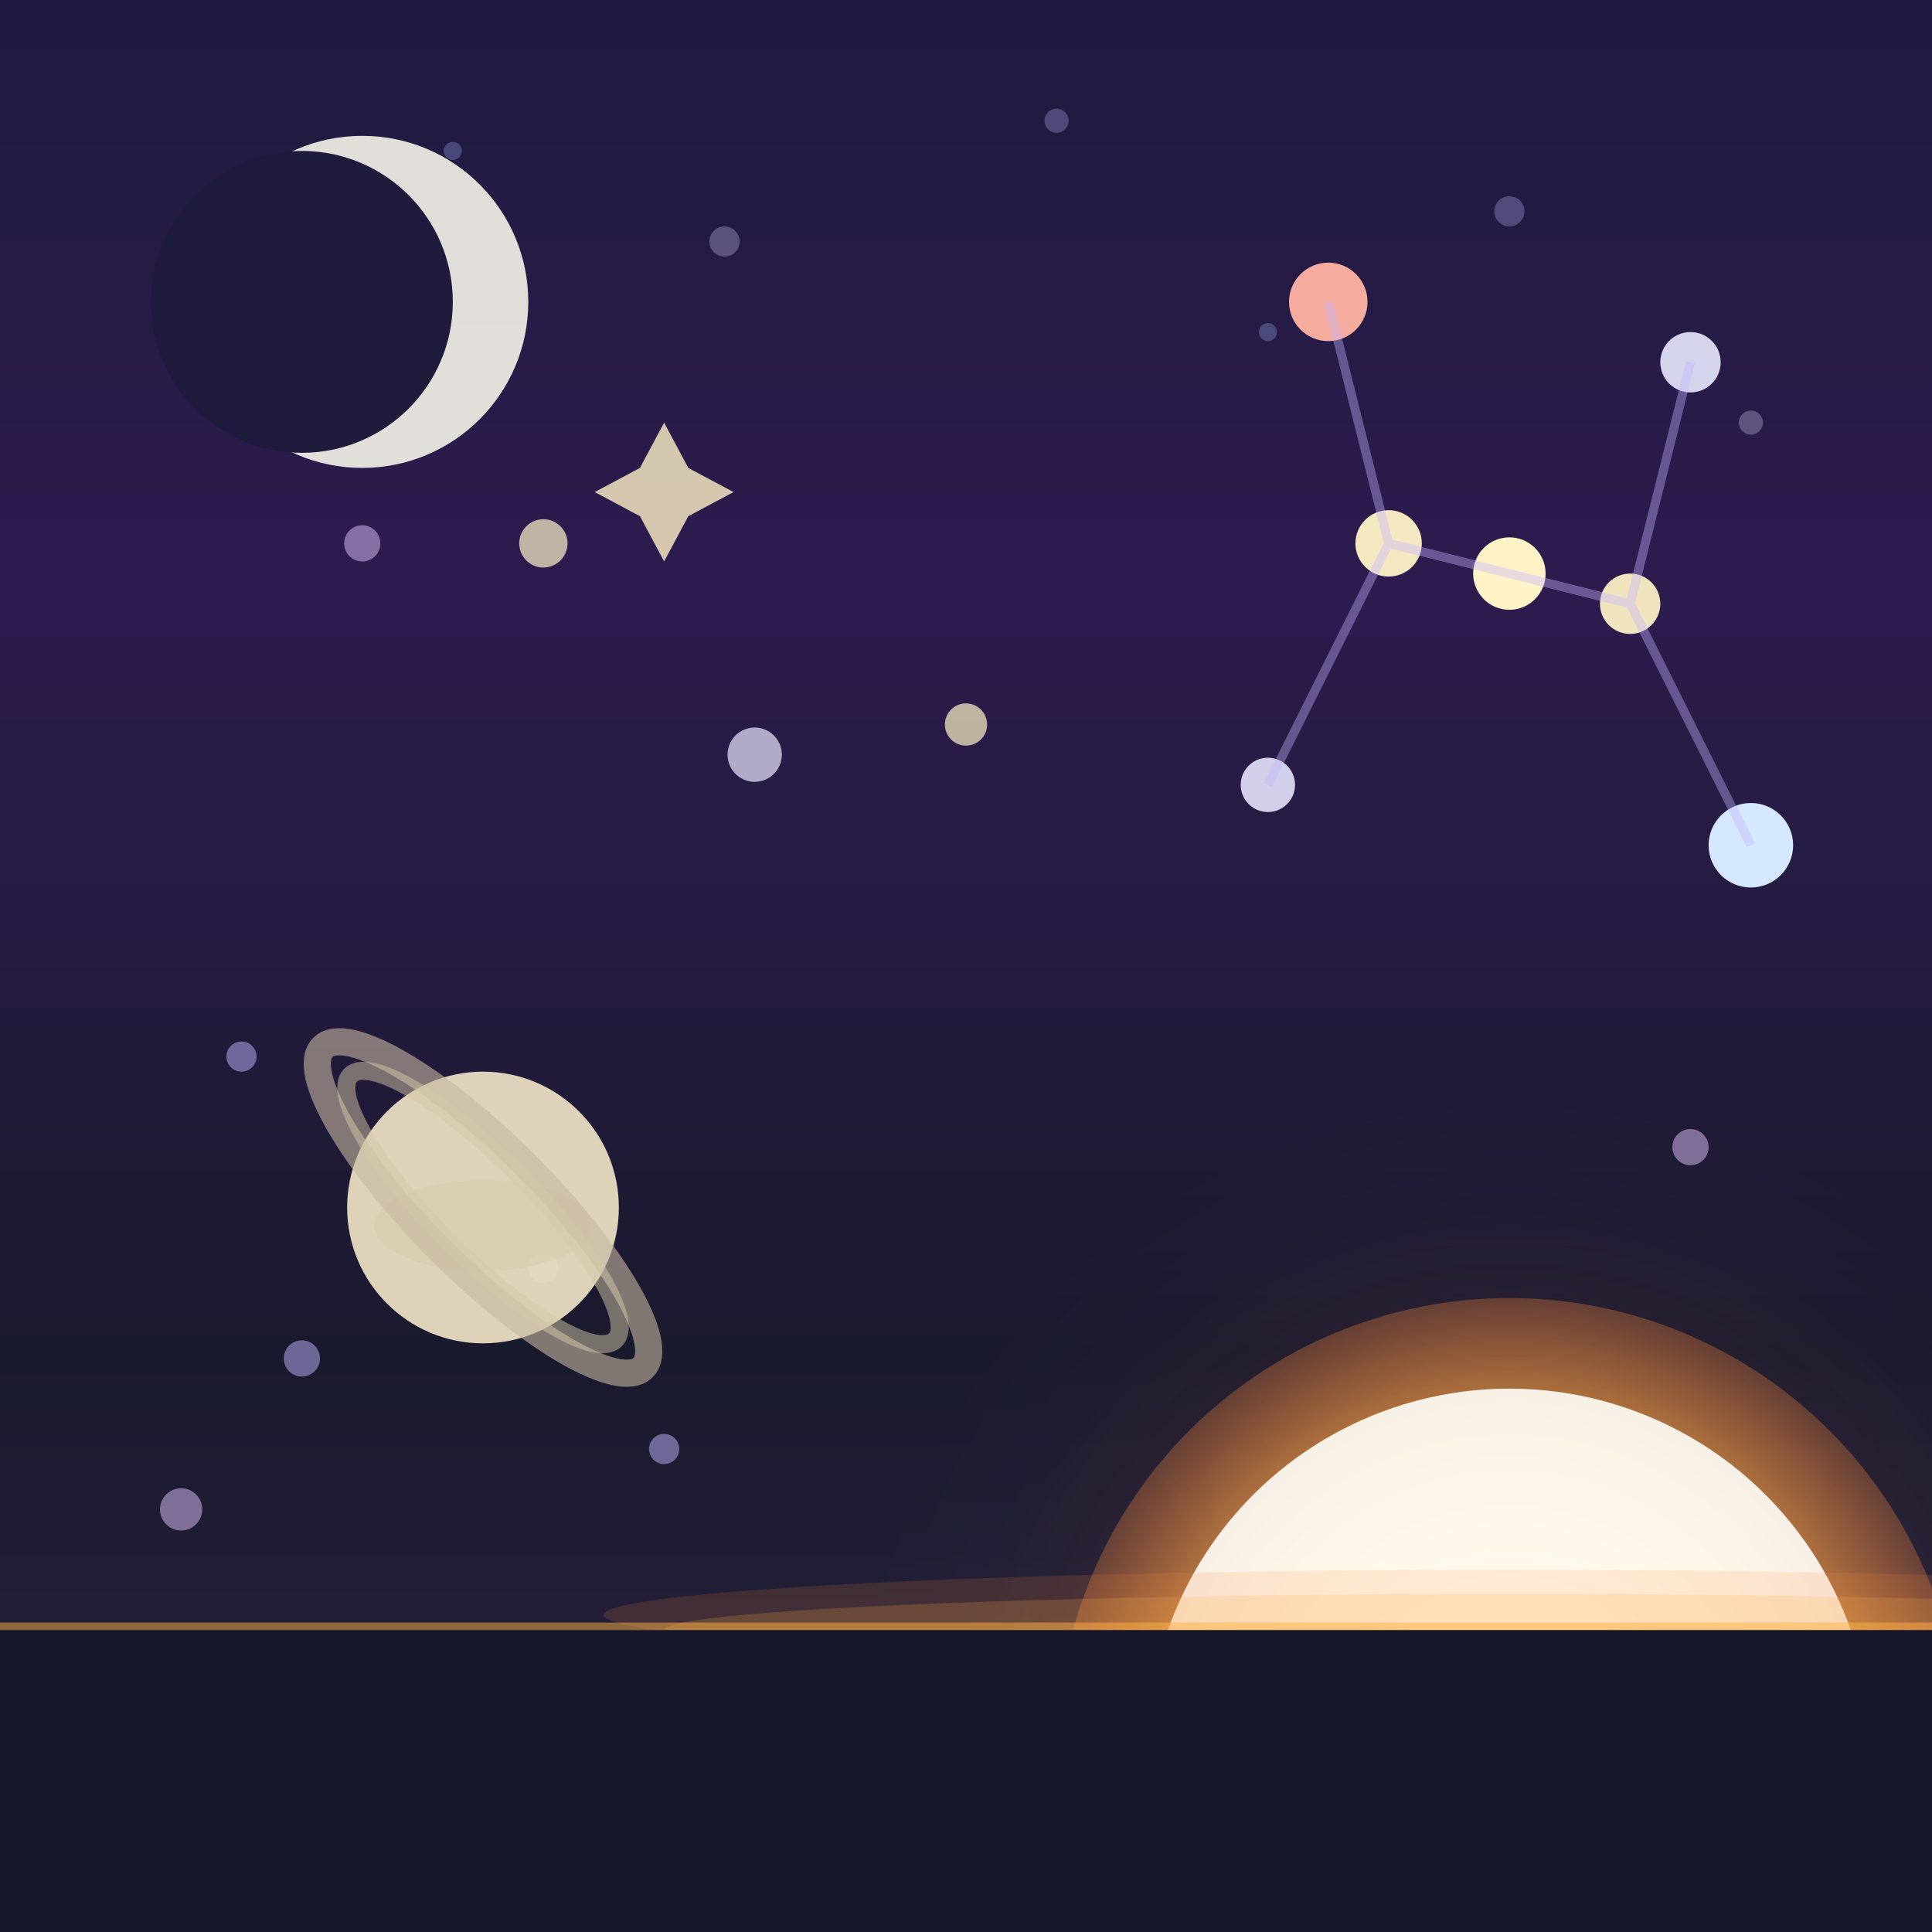 <svg xmlns="http://www.w3.org/2000/svg" viewBox="0 0 64 64">
  <defs>
    <clipPath id="aboveHorizon">
      <rect x="0" y="0" width="64" height="54"/>
    </clipPath>

    <!-- Sun gradient -->
    <radialGradient id="sunCore" cx="50%" cy="50%">
      <stop offset="0%" style="stop-color:#fff9e6;stop-opacity:1" />
      <stop offset="30%" style="stop-color:#ffe8a3;stop-opacity:1" />
      <stop offset="60%" style="stop-color:#ffb347;stop-opacity:0.9" />
      <stop offset="100%" style="stop-color:#ff8c42;stop-opacity:0.3" />
    </radialGradient>

    <radialGradient id="sunGlow" cx="50%" cy="50%">
      <stop offset="0%" style="stop-color:#fff4d6;stop-opacity:0.8" />
      <stop offset="40%" style="stop-color:#ffb347;stop-opacity:0.4" />
      <stop offset="70%" style="stop-color:#ff8c42;stop-opacity:0.2" />
      <stop offset="100%" style="stop-color:#ff6b35;stop-opacity:0" />
    </radialGradient>

    <!-- Nebula gradients -->
    <radialGradient id="nebula1" cx="30%" cy="30%">
      <stop offset="0%" style="stop-color:#a78bfa;stop-opacity:0.4" />
      <stop offset="50%" style="stop-color:#ec4899;stop-opacity:0.2" />
      <stop offset="100%" style="stop-color:#1a1a2e;stop-opacity:0" />
    </radialGradient>

    <radialGradient id="nebula2" cx="70%" cy="20%">
      <stop offset="0%" style="stop-color:#60a5fa;stop-opacity:0.3" />
      <stop offset="50%" style="stop-color:#8b5cf6;stop-opacity:0.15" />
      <stop offset="100%" style="stop-color:#1a1a2e;stop-opacity:0" />
    </radialGradient>

    <!-- Glow filters -->
    <filter id="strongGlow">
      <feGaussianBlur stdDeviation="3" result="coloredBlur"/>
      <feMerge>
        <feMergeNode in="coloredBlur"/>
        <feMergeNode in="coloredBlur"/>
        <feMergeNode in="SourceGraphic"/>
      </feMerge>
    </filter>

    <filter id="softGlow">
      <feGaussianBlur stdDeviation="1.5" result="coloredBlur"/>
      <feMerge>
        <feMergeNode in="coloredBlur"/>
        <feMergeNode in="SourceGraphic"/>
      </feMerge>
    </filter>

    <!-- Sky gradient -->
    <linearGradient id="skyGrad" x1="0%" y1="0%" x2="0%" y2="100%">
      <stop offset="0%" style="stop-color:#1e1b3d;stop-opacity:1" />
      <stop offset="30%" style="stop-color:#2d1b4e;stop-opacity:1" />
      <stop offset="70%" style="stop-color:#1a1a2e;stop-opacity:1" />
      <stop offset="100%" style="stop-color:#2a2440;stop-opacity:1" />
    </linearGradient>
  </defs>

  <!-- Deep space background -->
  <rect width="64" height="64" fill="url(#skyGrad)"/>

  <g clip-path="url(#aboveHorizon)">
    <!-- Distant star field -->
    <g opacity="0.3">
      <circle cx="8" cy="10" r="0.4" fill="#c4b5fd"/>
      <circle cx="15" cy="5" r="0.3" fill="#a5b4fc"/>
      <circle cx="24" cy="8" r="0.5" fill="#ddd6fe"/>
      <circle cx="35" cy="4" r="0.4" fill="#c4b5fd"/>
      <circle cx="42" cy="11" r="0.3" fill="#a5b4fc"/>
      <circle cx="50" cy="7" r="0.5" fill="#c4b5fd"/>
      <circle cx="58" cy="14" r="0.4" fill="#ddd6fe"/>
    </g>

    <!-- Mid-distance stars -->
    <g opacity="0.5">
      <circle cx="12" cy="18" r="0.6" fill="#e0c3fc"/>
      <circle cx="8" cy="35" r="0.5" fill="#c4b5fd"/>
      <circle cx="56" cy="38" r="0.6" fill="#e0c3fc"/>
      <circle cx="10" cy="45" r="0.6" fill="#c4b5fd"/>
      <circle cx="18" cy="42" r="0.5" fill="#ddd6fe"/>
      <circle cx="6" cy="50" r="0.7" fill="#e0c3fc"/>
      <circle cx="22" cy="48" r="0.5" fill="#c4b5fd"/>
    </g>

    <!-- Orion Constellation -->
    <g filter="url(#softGlow)">
      <!-- Betelgeuse -->
      <circle cx="44" cy="10" r="1.3" fill="#ffb4a3" opacity="0.95"/>

      <!-- Bellatrix -->
      <circle cx="56" cy="12" r="1" fill="#e8e8ff" opacity="0.9"/>

      <!-- Belt stars (Alnitak, Alnilam, Mintaka) -->
      <circle cx="46" cy="18" r="1.1" fill="#fef3c7" opacity="0.95"/>
      <circle cx="50" cy="19" r="1.2" fill="#fef3c7" opacity="1"/>
      <circle cx="54" cy="20" r="1" fill="#fef3c7" opacity="0.93"/>

      <!-- Rigel -->
      <circle cx="58" cy="28" r="1.4" fill="#d6e8ff" opacity="1"/>

      <!-- Saiph -->
      <circle cx="42" cy="26" r="0.9" fill="#e8e8ff" opacity="0.88"/>
    </g>

    <!-- Orion constellation lines -->
    <g stroke="#c4b5fd" stroke-width="0.3" opacity="0.4">
      <!-- Shoulders to belt -->
      <line x1="44" y1="10" x2="46" y2="18"/>
      <line x1="56" y1="12" x2="54" y2="20"/>

      <!-- Belt line -->
      <line x1="46" y1="18" x2="50" y2="19"/>
      <line x1="50" y1="19" x2="54" y2="20"/>

      <!-- Belt to legs -->
      <line x1="46" y1="18" x2="42" y2="26"/>
      <line x1="54" y1="20" x2="58" y2="28"/>
    </g>

    <!-- Additional background stars -->
    <g filter="url(#softGlow)" opacity="0.7">
      <circle cx="18" cy="18" r="0.8" fill="#fef3c7"/>
      <circle cx="25" cy="25" r="0.9" fill="#e8e8ff"/>
      <circle cx="32" cy="24" r="0.7" fill="#fef3c7"/>
    </g>

    <!-- Small planet Saturn-like -->
    <g>
      <!-- Planet body -->
      <circle cx="16" cy="40" r="4.5" fill="#e8dcc0" opacity="0.95"/>
      <ellipse
        cx="16"
        cy="40.6"
        rx="3.6"
        ry="1.5"
        fill="#d4c8a8"
        opacity="0.4"/>

      <!-- Rings -->
      <ellipse
        cx="16"
        cy="40"
        rx="7.5"
        ry="2"
        fill="none"
        stroke="#c4b8a0"
        stroke-width="0.9"
        opacity="0.6"
        transform="rotate(45 16 40)"/>
      <ellipse
        cx="16"
        cy="40"
        rx="6.2"
        ry="1.6"
        fill="none"
        stroke="#d4c8a8"
        stroke-width="0.6"
        opacity="0.5"
        transform="rotate(45 16 40)"/>
    </g>

    <!-- Crescent Moon -->
    <g>
      <circle
        cx="12"
        cy="10"
        r="5.5"
        fill="#f5f3e8"
        opacity="0.95"
        filter="url(#softGlow)"/>
      <circle cx="10" cy="10" r="5" fill="#1e1b3d"/>
    </g>

    <!-- Sparkle accents -->
    <g fill="#fef3c7" opacity="0.8" filter="url(#softGlow)">
      <polygon
        points="22,14 22.8,15.5 24.3,16.3 22.8,17.1 22,18.6 21.2,17.1 19.7,16.3 21.2,15.5"/>
    </g>

    <!-- Sun with atmospheric glow -->
    <g>
      <!-- Outer glow layers -->
      <circle
        cx="50"
        cy="58"
        r="22"
        fill="url(#sunGlow)"
        opacity="0.3"
        filter="url(#strongGlow)"/>
      <circle
        cx="50"
        cy="58"
        r="18"
        fill="url(#sunGlow)"
        opacity="0.5"
        filter="url(#softGlow)"/>

      <!-- Sun core -->
      <circle
        cx="50"
        cy="58"
        r="15"
        fill="url(#sunCore)"
        filter="url(#softGlow)"/>

      <!-- Bright center -->
      <circle cx="50" cy="58" r="12" fill="#fffef8" opacity="0.9"/>
    </g>

    <!-- Atmospheric layers near horizon -->
    <ellipse cx="50" cy="53.5" rx="30" ry="1.5" fill="#ff8c42" opacity="0.15"/>
    <ellipse cx="50" cy="54" rx="28" ry="1.2" fill="#ffb347" opacity="0.2"/>
  </g>

  <!-- Horizon line -->
  <line
    x1="0"
    y1="54"
    x2="64"
    y2="54"
    stroke="#ffb347"
    stroke-width="0.5"
    opacity="0.5"/>

  <!-- Ground/below horizon -->
  <rect x="0" y="54" width="64" height="10" fill="#16162a"/>
</svg>
